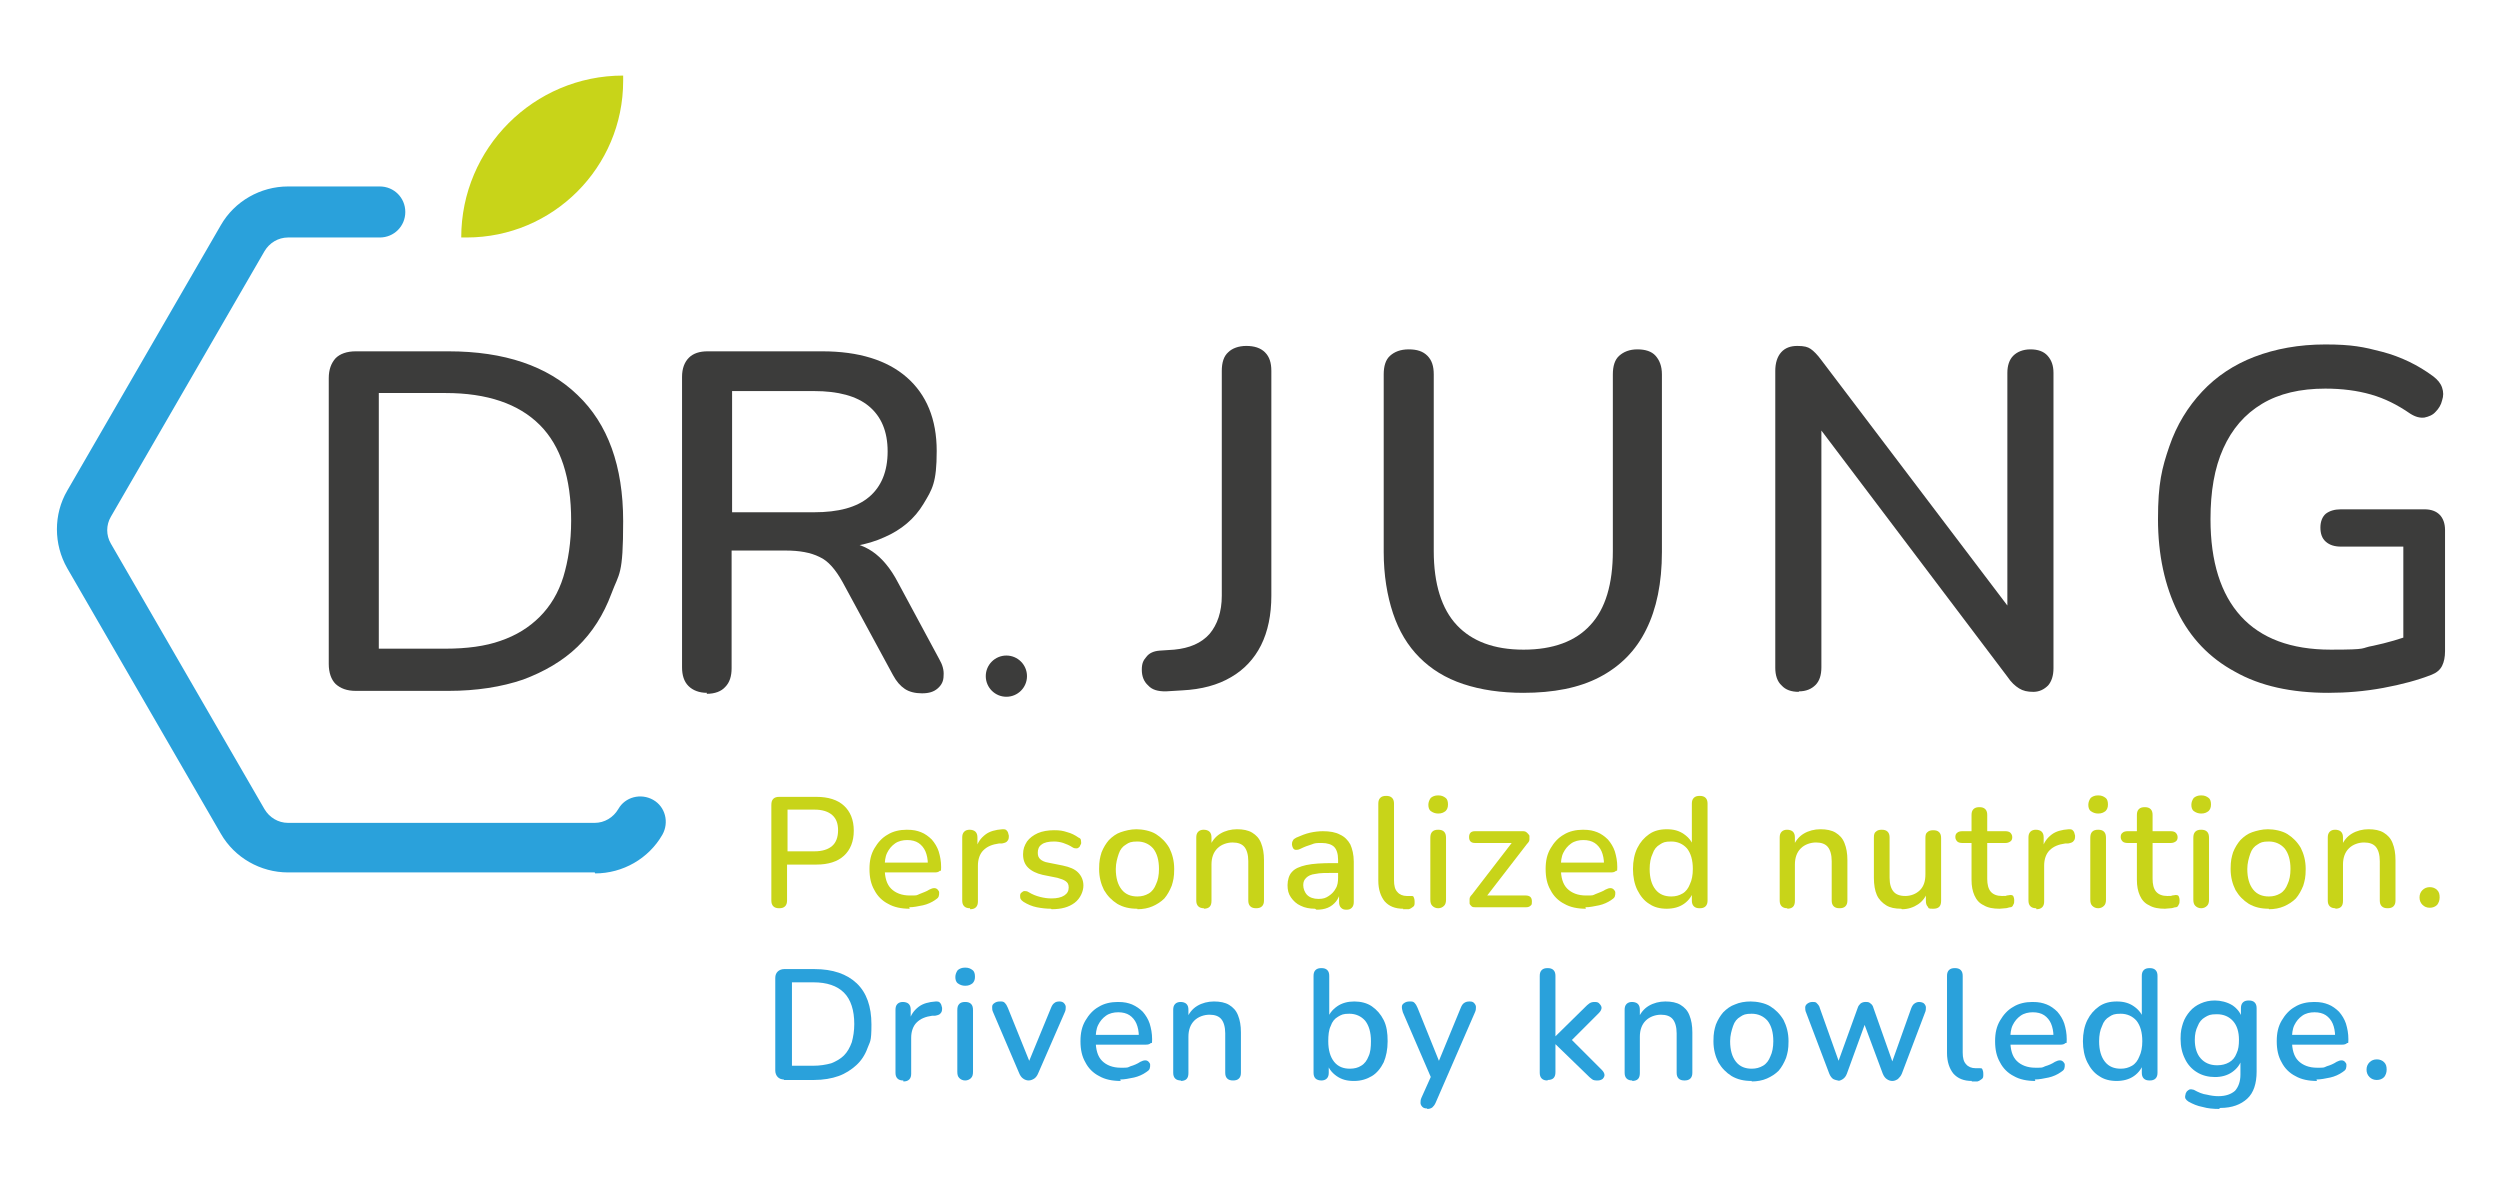 <?xml version="1.0" encoding="UTF-8"?>
<svg id="Ebene_1" xmlns="http://www.w3.org/2000/svg" version="1.1" viewBox="0 0 509.5 241.8">
  <!-- Generator: Adobe Illustrator 29.0.0, SVG Export Plug-In . SVG Version: 2.1.0 Build 186)  -->
  <defs>
    <style>
      .st0 {
        fill: #c8d419;
      }

      .st1 {
        fill: #3c3c3b;
      }

      .st2 {
        fill: #2aa1db;
      }
    </style>
  </defs>
  <path class="st2" d="M121.2,177.8h-62.5c-5.6,0-10.9-3-13.7-7.9l-31.3-54.1c-2.8-4.9-2.8-11,0-15.8l31.3-54.1c2.8-4.9,8.1-7.9,13.7-7.9h18.7c2.9,0,5.2,2.3,5.2,5.2s-2.3,5.2-5.2,5.2h-18.7c-2,0-3.8,1.1-4.8,2.8l-31.3,54.1c-1,1.7-1,3.8,0,5.5l31.3,54.1c1,1.7,2.8,2.8,4.8,2.8h62.5c2,0,3.8-1.1,4.8-2.8,1.4-2.5,4.6-3.3,7.1-1.9,2.5,1.4,3.3,4.6,1.9,7.1-2.8,4.9-8.1,7.9-13.7,7.9Z"/>
  <path class="st1" d="M237.5,140.9c-1.5,0-2.7-.3-3.5-1.2-.9-.8-1.3-1.9-1.3-3.2s.3-1.9.9-2.6c.6-.8,1.5-1.2,2.7-1.3l3-.2c3.1-.3,5.5-1.3,7.2-3.2,1.6-1.9,2.5-4.5,2.5-7.8v-45.8c0-1.7.4-3,1.3-3.8.8-.8,2.1-1.3,3.7-1.3s2.9.4,3.8,1.3c.9.9,1.3,2.1,1.3,3.8v45.8c0,3.9-.7,7.3-2.1,10.1-1.4,2.8-3.5,5-6.1,6.5-2.7,1.6-6,2.5-10,2.7l-3.3.2Z"/>
  <path class="st1" d="M310.5,141.2c-4.6,0-8.7-.6-12.3-1.8s-6.5-3-8.9-5.4c-2.4-2.4-4.2-5.4-5.4-9-1.2-3.6-1.9-7.8-1.9-12.5v-36.2c0-1.7.4-3,1.3-3.8.9-.8,2.1-1.3,3.8-1.3s2.9.4,3.8,1.3c.9.9,1.3,2.1,1.3,3.8v36c0,6.7,1.6,11.8,4.7,15.1,3.1,3.3,7.6,5,13.6,5s10.6-1.7,13.6-5c3.1-3.3,4.6-8.4,4.6-15.1v-36c0-1.7.4-3,1.3-3.8.9-.8,2.1-1.3,3.7-1.3s2.9.4,3.7,1.3c.8.9,1.3,2.1,1.3,3.8v36.2c0,6.3-1.1,11.6-3.2,15.8-2.1,4.3-5.3,7.5-9.5,9.7-4.2,2.2-9.4,3.2-15.6,3.2Z"/>
  <path class="st1" d="M366.6,141c-1.5,0-2.7-.4-3.5-1.3-.9-.8-1.3-2.1-1.3-3.6v-60.5c0-1.6.4-2.9,1.2-3.8.8-.9,1.9-1.3,3.3-1.3s2.1.2,2.7.6c.6.4,1.4,1.2,2.2,2.3l40.4,53.3h-2.5v-50.7c0-1.5.4-2.7,1.2-3.5.8-.8,2-1.3,3.5-1.3s2.7.4,3.5,1.3c.8.9,1.2,2,1.2,3.5v60.2c0,1.5-.4,2.7-1.1,3.5-.8.8-1.8,1.3-3,1.3s-2.1-.2-2.9-.7-1.6-1.2-2.4-2.4l-40.2-53.2h2.3v51.3c0,1.6-.4,2.8-1.2,3.6-.8.8-1.9,1.3-3.4,1.3Z"/>
  <path class="st1" d="M474.5,141.2c-7.5,0-13.9-1.4-19-4.3-5.2-2.8-9.1-6.9-11.7-12.2-2.6-5.3-4-11.6-4-18.9s.8-10.4,2.3-14.8c1.5-4.4,3.8-8.1,6.7-11.2,2.9-3.1,6.5-5.5,10.7-7.1,4.2-1.6,9-2.5,14.4-2.5s7.8.5,11.6,1.5c3.8,1,7.3,2.7,10.4,5,.9.7,1.5,1.4,1.8,2.3.3.9.3,1.7,0,2.6-.2.9-.7,1.7-1.3,2.3-.6.7-1.4,1-2.3,1.2-.9.1-1.8-.1-2.9-.8-2.6-1.8-5.2-3.1-8-3.9-2.8-.8-5.9-1.2-9.3-1.2-5.1,0-9.4,1-12.9,3.1-3.5,2.1-6.1,5.1-7.9,9.1-1.8,4-2.6,8.8-2.6,14.4,0,8.7,2.1,15.3,6.2,19.8,4.1,4.5,10.2,6.8,18.3,6.8s5.8-.3,8.7-.8c2.8-.6,5.6-1.4,8.2-2.4l-2.1,5.1v-22.9h-12.7c-1.3,0-2.3-.3-3.1-1-.8-.7-1.1-1.7-1.1-2.9s.4-2.2,1.1-2.8c.8-.6,1.8-.9,3.1-.9h17c1.4,0,2.4.4,3.1,1.1.7.7,1.1,1.8,1.1,3.1v24.7c0,1.2-.2,2.2-.6,3-.4.8-1.1,1.4-2.1,1.8-2.8,1.1-6.1,2-9.9,2.7-3.8.7-7.5,1-11.1,1Z"/>
  <g>
    <path class="st0" d="M158.8,185.1c-.5,0-.9-.1-1.2-.4-.3-.3-.4-.7-.4-1.2v-19.4c0-.6.1-1,.4-1.3s.7-.4,1.2-.4h7.6c2.4,0,4.3.6,5.6,1.8,1.3,1.2,2,2.9,2,5.1s-.7,3.9-2,5.1c-1.3,1.2-3.2,1.8-5.6,1.8h-6v7.3c0,.5-.1.9-.4,1.2-.3.3-.7.4-1.2.4ZM160.5,173.5h5.5c1.6,0,2.8-.4,3.6-1.1.8-.7,1.2-1.8,1.2-3.2s-.4-2.4-1.2-3.1c-.8-.7-2-1.1-3.6-1.1h-5.5v8.5Z"/>
    <path class="st0" d="M185.4,185.2c-1.7,0-3.2-.3-4.4-1-1.2-.6-2.2-1.6-2.8-2.8-.7-1.2-1-2.6-1-4.3s.3-3,1-4.2c.7-1.2,1.6-2.2,2.7-2.8,1.1-.7,2.5-1,3.9-1s2.1.2,2.9.5,1.6.9,2.2,1.5c.6.7,1.1,1.5,1.4,2.4.3,1,.5,2,.5,3.2s-.1.6-.3.8c-.2.2-.5.3-1,.3h-10.7v-2h9.8l-.5.4c0-1.1-.2-2-.5-2.7-.3-.7-.8-1.3-1.4-1.7s-1.4-.6-2.3-.6-1.8.2-2.5.7c-.7.5-1.2,1.1-1.6,1.9-.4.8-.5,1.8-.5,2.9v.2c0,1.9.4,3.3,1.3,4.2.9.9,2.2,1.4,3.8,1.4s1.3,0,2-.3,1.4-.5,2-.9c.4-.2.7-.3,1-.3s.5.1.7.3c.2.2.3.4.3.6,0,.3,0,.5-.1.8-.1.3-.4.5-.7.7-.7.5-1.6.9-2.5,1.1-1,.2-1.9.4-2.8.4Z"/>
    <path class="st0" d="M197.7,185.1c-.5,0-.9-.1-1.2-.4-.3-.3-.4-.7-.4-1.2v-12.8c0-.5.1-.9.4-1.2s.7-.4,1.1-.4.9.1,1.2.4c.3.3.4.7.4,1.2v2.3h-.3c.3-1.3,1-2.2,1.9-2.9.9-.7,2.1-1,3.5-1.1.4,0,.7,0,.9.3.2.2.3.5.4,1,0,.4,0,.8-.3,1.1-.2.3-.6.4-1.1.5h-.6c-1.4.2-2.4.6-3.2,1.4-.7.7-1.1,1.8-1.1,3.1v7.3c0,.5-.1.9-.4,1.2s-.7.4-1.2.4Z"/>
    <path class="st0" d="M214.2,185.2c-.9,0-1.9-.1-2.9-.3-1-.2-1.9-.6-2.7-1.1-.3-.2-.5-.4-.6-.6-.1-.2-.1-.5-.1-.7s.1-.5.3-.6c.2-.2.4-.3.6-.3.2,0,.5,0,.8.2.8.5,1.6.8,2.4,1,.8.2,1.5.3,2.3.3,1.1,0,2-.2,2.6-.6.6-.4.9-.9.9-1.6s-.2-1-.6-1.3c-.4-.3-1-.5-1.7-.7l-3-.6c-1.3-.3-2.3-.8-3-1.5-.7-.7-1-1.6-1-2.7s.3-1.8.8-2.6c.5-.7,1.3-1.3,2.2-1.7s2.1-.6,3.3-.6,1.8.1,2.7.4c.8.2,1.6.6,2.3,1.1.3.1.5.3.5.6s.1.5,0,.7-.2.4-.3.6c-.2.2-.4.3-.6.3s-.5,0-.8-.2c-.6-.4-1.3-.7-1.9-.9-.6-.2-1.3-.3-1.9-.3-1.1,0-2,.2-2.5.6-.6.4-.8,1-.8,1.7s.2,1,.5,1.3c.3.3.9.6,1.6.7l3,.6c1.4.3,2.4.7,3.1,1.4s1.1,1.6,1.1,2.7-.6,2.6-1.8,3.5c-1.2.9-2.7,1.3-4.7,1.3Z"/>
    <path class="st0" d="M231.8,185.2c-1.6,0-2.9-.3-4.1-1-1.1-.7-2-1.6-2.7-2.8-.6-1.2-1-2.6-1-4.3s.2-2.4.5-3.4c.4-1,.9-1.8,1.5-2.5.7-.7,1.5-1.3,2.4-1.6s2-.6,3.2-.6,2.9.3,4,1c1.1.7,2,1.6,2.7,2.8.6,1.2,1,2.6,1,4.3s-.2,2.4-.5,3.4c-.4,1-.9,1.9-1.5,2.6-.7.7-1.5,1.2-2.4,1.6s-2,.6-3.1.6ZM231.8,182.7c.9,0,1.6-.2,2.3-.6.7-.4,1.2-1.1,1.5-1.9.4-.8.6-1.9.6-3.1,0-1.8-.4-3.2-1.2-4.2-.8-.9-1.9-1.4-3.2-1.4s-1.7.2-2.3.6c-.7.4-1.2,1-1.5,1.9s-.6,1.9-.6,3.1c0,1.8.4,3.2,1.2,4.2.8,1,1.9,1.4,3.2,1.4Z"/>
    <path class="st0" d="M245.4,185.1c-.5,0-.9-.1-1.2-.4-.3-.3-.4-.7-.4-1.2v-12.8c0-.5.1-.9.4-1.2s.7-.4,1.1-.4.9.1,1.2.4c.3.3.4.7.4,1.2v2.5l-.4-.6c.5-1.2,1.2-2.1,2.2-2.7,1-.6,2.2-.9,3.4-.9s2.3.2,3.1.7c.8.5,1.4,1.1,1.8,2.1s.6,2.1.6,3.5v8.2c0,.5-.1.9-.4,1.2-.3.3-.7.4-1.2.4s-.9-.1-1.2-.4c-.3-.3-.4-.7-.4-1.2v-8c0-1.3-.3-2.3-.8-2.9-.5-.6-1.3-.9-2.4-.9s-2.3.4-3.1,1.2c-.8.8-1.2,1.9-1.2,3.3v7.4c0,1.1-.5,1.6-1.6,1.6Z"/>
    <path class="st0" d="M268,185.2c-1.1,0-2.1-.2-2.9-.6-.9-.4-1.5-1-2-1.7-.5-.7-.7-1.5-.7-2.5s.3-2.1.9-2.7c.6-.7,1.6-1.1,2.9-1.4,1.4-.3,3.2-.4,5.5-.4h1.5v2h-1.5c-1.5,0-2.7,0-3.6.2-.9.1-1.5.4-1.9.8-.4.4-.6.8-.6,1.5s.3,1.5.8,2,1.3.8,2.3.8,1.5-.2,2.1-.6c.6-.4,1.1-.9,1.4-1.5.4-.6.5-1.4.5-2.2v-3.7c0-1.2-.3-2.1-.8-2.6-.5-.5-1.4-.8-2.5-.8s-1.4,0-2.1.3c-.7.2-1.5.5-2.3.9-.4.2-.7.2-.9.2-.3,0-.5-.2-.6-.4-.1-.2-.2-.5-.2-.7s0-.5.2-.8c.1-.3.4-.4.7-.6.9-.4,1.9-.8,2.8-1,.9-.2,1.8-.3,2.6-.3,1.4,0,2.6.2,3.5.7.9.4,1.6,1.1,2.1,2,.4.9.7,2.1.7,3.5v8.2c0,.5-.1.9-.4,1.2s-.6.4-1.1.4-.8-.1-1.1-.4c-.3-.3-.4-.7-.4-1.2v-2.1h.3c-.2.8-.5,1.5-.9,2-.5.6-1,1-1.7,1.3-.7.3-1.5.4-2.3.4Z"/>
    <path class="st0" d="M286,185.2c-1.7,0-2.9-.5-3.8-1.5-.8-1-1.3-2.4-1.3-4.2v-15.7c0-.5.1-.9.4-1.2s.7-.4,1.2-.4.9.1,1.2.4c.3.3.4.7.4,1.2v15.6c0,1.1.2,1.9.7,2.4.4.5,1.1.8,1.9.8s.4,0,.5,0c.1,0,.3,0,.4,0,.3,0,.4,0,.5.2.1.2.2.5.2,1s0,.8-.3,1-.5.4-.9.5c-.2,0-.4,0-.6,0-.2,0-.4,0-.6,0Z"/>
    <path class="st0" d="M293.1,165.8c-.6,0-1.1-.2-1.5-.5-.4-.3-.5-.8-.5-1.3s.2-1,.5-1.4c.4-.3.8-.5,1.5-.5s1.1.2,1.5.5.5.8.5,1.4-.2,1-.5,1.3c-.4.3-.8.5-1.5.5ZM293.1,185.1c-.5,0-.9-.2-1.2-.5-.3-.3-.4-.7-.4-1.3v-12.5c0-.6.1-1,.4-1.3.3-.3.7-.4,1.2-.4s.9.1,1.2.4.4.7.4,1.3v12.5c0,.6-.1,1-.4,1.3s-.7.5-1.2.5Z"/>
    <path class="st0" d="M300.7,184.9c-.3,0-.6,0-.8-.2-.2-.2-.4-.4-.4-.6,0-.3,0-.6,0-.9,0-.3.2-.6.5-.9l8.7-11.3v.8h-8.1c-.4,0-.7-.1-.9-.3-.2-.2-.3-.5-.3-.9s.1-.7.3-.9c.2-.2.5-.3.9-.3h9.6c.4,0,.7,0,1,.3.2.2.4.4.5.6,0,.3,0,.5,0,.8,0,.3-.2.6-.5.9l-8.8,11.4v-.9h8.5c.9,0,1.3.4,1.3,1.2s-.1.7-.3.9-.5.3-.9.3h-10.2Z"/>
    <path class="st0" d="M323.2,185.2c-1.7,0-3.2-.3-4.4-1-1.2-.6-2.2-1.6-2.8-2.8-.7-1.2-1-2.6-1-4.3s.3-3,1-4.2c.7-1.2,1.6-2.2,2.7-2.8,1.1-.7,2.5-1,3.9-1s2.1.2,2.9.5,1.6.9,2.2,1.5c.6.7,1.1,1.5,1.4,2.4.3,1,.5,2,.5,3.2s-.1.6-.3.8c-.2.2-.5.3-1,.3h-10.7v-2h9.8l-.5.4c0-1.1-.2-2-.5-2.7s-.8-1.3-1.4-1.7-1.4-.6-2.3-.6-1.8.2-2.5.7c-.7.5-1.2,1.1-1.6,1.9-.4.8-.5,1.8-.5,2.9v.2c0,1.9.4,3.3,1.3,4.2.9.9,2.2,1.4,3.8,1.4s1.3,0,2-.3,1.4-.5,2-.9c.4-.2.7-.3,1-.3s.5.1.7.3c.2.2.3.4.3.6,0,.3,0,.5-.1.8-.1.3-.4.5-.7.7-.7.5-1.6.9-2.5,1.1-1,.2-1.9.4-2.8.4Z"/>
    <path class="st0" d="M339.7,185.2c-1.4,0-2.6-.3-3.6-1-1-.6-1.8-1.6-2.4-2.8-.6-1.2-.9-2.7-.9-4.3s.3-3.1.9-4.3c.6-1.2,1.4-2.1,2.4-2.8,1-.7,2.2-1,3.6-1s2.5.3,3.5,1c1,.7,1.7,1.6,2,2.7h-.4v-8.9c0-.5.1-.9.4-1.2s.7-.4,1.2-.4.9.1,1.2.4c.3.3.4.7.4,1.2v19.7c0,.5-.1.9-.4,1.2s-.7.4-1.2.4-.9-.1-1.2-.4c-.3-.3-.4-.7-.4-1.2v-2.8l.4.7c-.3,1.1-1,2.1-2,2.8-1,.7-2.2,1-3.6,1ZM340.6,182.7c.9,0,1.6-.2,2.3-.6.7-.4,1.2-1.1,1.5-1.9.4-.8.6-1.9.6-3.1,0-1.8-.4-3.2-1.2-4.2-.8-.9-1.9-1.4-3.2-1.4s-1.7.2-2.3.6c-.7.4-1.2,1-1.5,1.9-.4.8-.6,1.9-.6,3.1,0,1.8.4,3.2,1.2,4.2.8,1,1.9,1.4,3.2,1.4Z"/>
    <path class="st0" d="M364.3,185.1c-.5,0-.9-.1-1.2-.4-.3-.3-.4-.7-.4-1.2v-12.8c0-.5.1-.9.4-1.2s.7-.4,1.1-.4.9.1,1.2.4c.3.3.4.7.4,1.2v2.5l-.4-.6c.5-1.2,1.2-2.1,2.2-2.7,1-.6,2.2-.9,3.4-.9s2.3.2,3.1.7c.8.5,1.4,1.1,1.8,2.1s.6,2.1.6,3.5v8.2c0,.5-.1.9-.4,1.2-.3.3-.7.4-1.2.4s-.9-.1-1.2-.4c-.3-.3-.4-.7-.4-1.2v-8c0-1.3-.3-2.3-.8-2.9-.5-.6-1.3-.9-2.4-.9s-2.3.4-3.1,1.2c-.8.8-1.2,1.9-1.2,3.3v7.4c0,1.1-.5,1.6-1.6,1.6Z"/>
    <path class="st0" d="M387.5,185.2c-1.3,0-2.3-.2-3.1-.7-.8-.5-1.5-1.2-1.9-2.1-.4-.9-.6-2.1-.6-3.5v-8.2c0-.6.1-1,.4-1.2.3-.3.7-.4,1.2-.4s.9.1,1.2.4c.3.3.4.7.4,1.2v8.2c0,1.3.3,2.2.8,2.8.5.6,1.3.9,2.4.9s2.2-.4,3-1.2c.8-.8,1.1-1.9,1.1-3.2v-7.4c0-.6.1-1,.4-1.2.3-.3.7-.4,1.2-.4s.9.1,1.2.4c.3.3.4.7.4,1.2v12.8c0,1.1-.5,1.6-1.6,1.6s-.9-.1-1.1-.4c-.3-.3-.4-.7-.4-1.2v-2.7l.4.7c-.4,1.2-1.1,2.1-2,2.7-.9.6-2,1-3.3,1Z"/>
    <path class="st0" d="M407.5,185.2c-1.3,0-2.4-.2-3.2-.7-.9-.4-1.5-1.1-1.9-2-.4-.9-.6-1.9-.6-3.2v-7.5h-1.9c-.4,0-.8-.1-1-.3-.2-.2-.4-.5-.4-.9s.1-.7.4-.9c.2-.2.6-.3,1-.3h1.9v-3.3c0-.5.1-.9.4-1.2.3-.3.7-.4,1.2-.4s.9.1,1.2.4c.3.3.4.7.4,1.2v3.3h3.7c.4,0,.8.1,1,.3.2.2.4.5.4.9s-.1.7-.4.9-.6.3-1,.3h-3.7v7.3c0,1.1.2,2,.7,2.6.5.6,1.3.9,2.3.9s.7,0,1-.1c.3,0,.5-.1.7-.1.2,0,.4,0,.6.2.1.2.2.5.2.9s0,.6-.2.9c-.1.3-.3.5-.6.5-.3,0-.6.2-1,.2-.4,0-.8.1-1.2.1Z"/>
    <path class="st0" d="M415,185.1c-.5,0-.9-.1-1.2-.4-.3-.3-.4-.7-.4-1.2v-12.8c0-.5.1-.9.4-1.2s.7-.4,1.1-.4.9.1,1.2.4c.3.3.4.7.4,1.2v2.3h-.3c.3-1.3,1-2.2,1.9-2.9.9-.7,2.1-1,3.5-1.1.4,0,.7,0,.9.3.2.2.3.5.4,1,0,.4,0,.8-.3,1.1-.2.3-.6.4-1.1.5h-.6c-1.4.2-2.4.6-3.2,1.4-.7.7-1.1,1.8-1.1,3.1v7.3c0,.5-.1.9-.4,1.2s-.7.4-1.2.4Z"/>
    <path class="st0" d="M427.6,165.8c-.6,0-1.1-.2-1.5-.5-.4-.3-.5-.8-.5-1.3s.2-1,.5-1.4c.4-.3.8-.5,1.5-.5s1.1.2,1.5.5.5.8.5,1.4-.2,1-.5,1.3c-.4.3-.8.5-1.5.5ZM427.6,185.1c-.5,0-.9-.2-1.2-.5-.3-.3-.4-.7-.4-1.3v-12.5c0-.6.1-1,.4-1.3.3-.3.7-.4,1.2-.4s.9.1,1.2.4.4.7.4,1.3v12.5c0,.6-.1,1-.4,1.3s-.7.5-1.2.5Z"/>
    <path class="st0" d="M441.2,185.2c-1.3,0-2.4-.2-3.2-.7-.9-.4-1.5-1.1-1.9-2-.4-.9-.6-1.9-.6-3.2v-7.5h-1.9c-.4,0-.8-.1-1-.3-.2-.2-.4-.5-.4-.9s.1-.7.4-.9c.2-.2.6-.3,1-.3h1.9v-3.3c0-.5.1-.9.4-1.2.3-.3.7-.4,1.2-.4s.9.1,1.2.4c.3.3.4.7.4,1.2v3.3h3.7c.4,0,.8.1,1,.3.2.2.4.5.4.9s-.1.7-.4.9-.6.3-1,.3h-3.7v7.3c0,1.1.2,2,.7,2.6.5.6,1.3.9,2.3.9s.7,0,1-.1c.3,0,.5-.1.7-.1.2,0,.4,0,.6.2.1.2.2.5.2.9s0,.6-.2.9c-.1.3-.3.5-.6.5-.3,0-.6.2-1,.2-.4,0-.8.1-1.2.1Z"/>
    <path class="st0" d="M448.6,165.8c-.6,0-1.1-.2-1.5-.5-.4-.3-.5-.8-.5-1.3s.2-1,.5-1.4c.4-.3.8-.5,1.5-.5s1.1.2,1.5.5.5.8.5,1.4-.2,1-.5,1.3c-.4.3-.8.5-1.5.5ZM448.6,185.1c-.5,0-.9-.2-1.2-.5-.3-.3-.4-.7-.4-1.3v-12.5c0-.6.1-1,.4-1.3.3-.3.7-.4,1.2-.4s.9.1,1.2.4.4.7.4,1.3v12.5c0,.6-.1,1-.4,1.3s-.7.5-1.2.5Z"/>
    <path class="st0" d="M462.4,185.2c-1.6,0-2.9-.3-4.1-1-1.1-.7-2-1.6-2.7-2.8-.6-1.2-1-2.6-1-4.3s.2-2.4.5-3.4c.4-1,.9-1.8,1.5-2.5.7-.7,1.5-1.3,2.4-1.6s2-.6,3.2-.6,2.9.3,4,1c1.1.7,2,1.6,2.7,2.8.6,1.2,1,2.6,1,4.3s-.2,2.4-.5,3.4c-.4,1-.9,1.9-1.5,2.6-.7.7-1.5,1.2-2.4,1.6s-2,.6-3.1.6ZM462.4,182.7c.9,0,1.6-.2,2.3-.6.7-.4,1.2-1.1,1.5-1.9.4-.8.6-1.9.6-3.1,0-1.8-.4-3.2-1.2-4.2-.8-.9-1.9-1.4-3.2-1.4s-1.7.2-2.3.6c-.7.4-1.2,1-1.5,1.9s-.6,1.9-.6,3.1c0,1.8.4,3.2,1.2,4.2.8,1,1.9,1.4,3.2,1.4Z"/>
    <path class="st0" d="M476,185.1c-.5,0-.9-.1-1.2-.4-.3-.3-.4-.7-.4-1.2v-12.8c0-.5.1-.9.4-1.2s.7-.4,1.1-.4.9.1,1.2.4c.3.3.4.7.4,1.2v2.5l-.4-.6c.5-1.2,1.2-2.1,2.2-2.7,1-.6,2.2-.9,3.4-.9s2.3.2,3.1.7c.8.5,1.4,1.1,1.8,2.1s.6,2.1.6,3.5v8.2c0,.5-.1.9-.4,1.2-.3.3-.7.4-1.2.4s-.9-.1-1.2-.4c-.3-.3-.4-.7-.4-1.2v-8c0-1.3-.3-2.3-.8-2.9-.5-.6-1.3-.9-2.4-.9s-2.3.4-3.1,1.2c-.8.8-1.2,1.9-1.2,3.3v7.4c0,1.1-.5,1.6-1.6,1.6Z"/>
    <path class="st0" d="M495.2,185c-.6,0-1.1-.2-1.5-.6s-.6-.9-.6-1.5.2-1.1.6-1.5c.4-.4.9-.6,1.5-.6s1.1.2,1.5.6c.4.4.5.9.5,1.5s-.2,1.1-.5,1.5c-.4.4-.9.6-1.5.6Z"/>
  </g>
  <g>
    <path class="st2" d="M159.8,220c-.6,0-1-.2-1.3-.5s-.5-.8-.5-1.3v-18.9c0-.6.2-1,.5-1.3.3-.3.8-.5,1.3-.5h6.2c3.7,0,6.6,1,8.6,2.9,2,1.9,3,4.7,3,8.4s-.3,3.4-.8,4.8-1.3,2.6-2.3,3.5c-1,.9-2.2,1.7-3.6,2.2-1.4.5-3.1.8-5,.8h-6.2ZM161.3,217.2h4.4c1.4,0,2.6-.2,3.7-.5,1-.4,1.9-.9,2.6-1.6.7-.7,1.2-1.6,1.6-2.7.3-1.1.5-2.3.5-3.7,0-2.8-.7-5-2.1-6.4-1.4-1.4-3.5-2.1-6.2-2.1h-4.4v17Z"/>
    <path class="st2" d="M184.1,220.2c-.5,0-.9-.1-1.2-.4-.3-.3-.4-.7-.4-1.2v-12.8c0-.5.1-.9.4-1.2s.7-.4,1.1-.4.9.1,1.2.4c.3.3.4.7.4,1.2v2.3h-.3c.3-1.3,1-2.2,1.9-2.9.9-.7,2.1-1,3.5-1.1.4,0,.7,0,.9.3.2.2.3.5.4,1,0,.4,0,.8-.3,1.1-.2.3-.6.4-1.1.5h-.6c-1.4.2-2.4.6-3.2,1.4-.7.7-1.1,1.8-1.1,3.1v7.3c0,.5-.1.9-.4,1.2s-.7.4-1.2.4Z"/>
    <path class="st2" d="M196.7,200.9c-.6,0-1.1-.2-1.5-.5-.4-.3-.5-.8-.5-1.3s.2-1,.5-1.4c.4-.3.8-.5,1.5-.5s1.1.2,1.5.5c.4.3.5.8.5,1.4s-.2,1-.5,1.3c-.4.3-.8.5-1.5.5ZM196.7,220.2c-.5,0-.9-.2-1.2-.5-.3-.3-.4-.7-.4-1.3v-12.5c0-.6.1-1,.4-1.3.3-.3.7-.4,1.2-.4s.9.1,1.2.4.4.7.4,1.3v12.5c0,.6-.1,1-.4,1.3-.3.3-.7.5-1.2.5Z"/>
    <path class="st2" d="M209.7,220.2c-.4,0-.8-.1-1.2-.4-.3-.2-.6-.6-.8-1.1l-5.3-12.4c-.2-.4-.2-.7-.2-1.1s.2-.6.5-.8c.3-.2.6-.3,1.1-.3s.7,0,1,.3c.2.2.4.5.6,1l4.8,11.9h-.9l4.9-11.9c.2-.5.4-.8.7-1,.2-.2.6-.3,1-.3s.7.1.9.3c.2.2.4.5.4.8,0,.3,0,.7-.2,1.1l-5.4,12.4c-.2.5-.5.9-.8,1.1-.3.2-.7.4-1.2.4Z"/>
    <path class="st2" d="M228.4,220.3c-1.7,0-3.2-.3-4.4-1-1.2-.6-2.2-1.6-2.8-2.8-.7-1.2-1-2.6-1-4.3s.3-3,1-4.2c.7-1.2,1.6-2.2,2.7-2.8,1.1-.7,2.5-1,3.9-1s2.1.2,2.9.5c.9.4,1.6.9,2.2,1.5.6.7,1.1,1.5,1.4,2.4.3,1,.5,2,.5,3.2s-.1.6-.3.8c-.2.2-.5.3-1,.3h-10.7v-2h9.8l-.5.4c0-1.1-.2-2-.5-2.7-.3-.7-.8-1.3-1.4-1.7-.6-.4-1.4-.6-2.3-.6s-1.8.2-2.5.7c-.7.5-1.2,1.1-1.6,1.9-.4.8-.5,1.8-.5,2.9v.2c0,1.9.4,3.3,1.3,4.2.9.9,2.2,1.4,3.8,1.4s1.3,0,2-.3c.7-.2,1.4-.5,2-.9.4-.2.7-.3,1-.3s.5.1.7.3c.2.2.3.4.3.6,0,.3,0,.5-.1.8-.1.3-.4.5-.7.7-.7.5-1.6.9-2.5,1.1-1,.2-1.9.4-2.8.4Z"/>
    <path class="st2" d="M240.7,220.2c-.5,0-.9-.1-1.2-.4-.3-.3-.4-.7-.4-1.2v-12.8c0-.5.1-.9.4-1.2s.7-.4,1.1-.4.9.1,1.2.4c.3.3.4.7.4,1.2v2.5l-.4-.6c.5-1.2,1.2-2.1,2.2-2.7,1-.6,2.2-.9,3.4-.9s2.3.2,3.1.7c.8.5,1.4,1.1,1.8,2.1s.6,2.1.6,3.5v8.2c0,.5-.1.9-.4,1.2-.3.3-.7.4-1.2.4s-.9-.1-1.2-.4c-.3-.3-.4-.7-.4-1.2v-8c0-1.3-.3-2.3-.8-2.9-.5-.6-1.3-.9-2.4-.9s-2.3.4-3.1,1.2c-.8.8-1.2,1.9-1.2,3.3v7.4c0,1.1-.5,1.6-1.6,1.6Z"/>
    <path class="st2" d="M275.9,220.3c-1.4,0-2.5-.3-3.5-1-1-.7-1.7-1.6-2-2.8l.4-.6v2.7c0,.5-.1.9-.4,1.2s-.7.4-1.1.4-.9-.1-1.2-.4c-.3-.3-.4-.7-.4-1.2v-19.7c0-.5.1-.9.4-1.2s.7-.4,1.2-.4.9.1,1.2.4c.3.3.4.7.4,1.2v8.9h-.4c.3-1.1,1-2,2-2.7,1-.7,2.2-1,3.5-1s2.6.3,3.6,1c1,.7,1.8,1.6,2.4,2.8.6,1.2.8,2.6.8,4.3s-.3,3.1-.8,4.3c-.6,1.2-1.4,2.2-2.4,2.8-1,.6-2.2,1-3.6,1ZM275.1,217.8c.9,0,1.7-.2,2.3-.6.7-.4,1.2-1.1,1.5-1.9.4-.8.5-1.9.5-3.1,0-1.8-.4-3.2-1.2-4.2-.8-.9-1.9-1.4-3.2-1.4s-1.6.2-2.3.6c-.7.4-1.2,1-1.5,1.9-.4.8-.5,1.9-.5,3.1,0,1.8.4,3.2,1.2,4.2.8,1,1.9,1.4,3.2,1.4Z"/>
    <path class="st2" d="M290.8,225.9c-.4,0-.7-.1-.9-.3-.2-.2-.4-.5-.4-.8,0-.3,0-.7.2-1.1l2.2-4.9v1.4l-6-13.9c-.1-.4-.2-.7-.2-1.1s.2-.6.5-.8c.3-.2.6-.3,1.1-.3s.7,0,1,.3c.2.2.4.5.6,1l4.8,11.9h-.9l4.9-11.9c.2-.5.4-.8.7-1,.3-.2.6-.3,1.1-.3s.7.1.9.3c.2.2.4.5.4.8,0,.3,0,.7-.2,1.1l-8,18.4c-.2.5-.5.8-.7,1-.3.2-.6.3-1,.3Z"/>
    <path class="st2" d="M315.4,220.2c-.5,0-.9-.1-1.2-.4-.3-.3-.4-.7-.4-1.2v-19.7c0-.5.1-.9.4-1.2s.7-.4,1.2-.4.9.1,1.2.4c.3.3.4.7.4,1.2v12.3h0l6-5.9c.3-.3.6-.6.9-.8.3-.2.6-.3,1.1-.3s.8.1,1,.4c.2.2.4.5.4.8s-.2.7-.5,1l-6.3,6.3v-1.5l6.9,6.9c.3.3.5.7.5,1,0,.3-.2.6-.4.8-.3.2-.6.3-1,.3s-.9,0-1.2-.3c-.3-.2-.6-.5-1-.9l-6.4-6.2h0v5.7c0,1.1-.5,1.6-1.6,1.6Z"/>
    <path class="st2" d="M332.7,220.2c-.5,0-.9-.1-1.2-.4-.3-.3-.4-.7-.4-1.2v-12.8c0-.5.1-.9.4-1.2s.7-.4,1.1-.4.9.1,1.2.4c.3.3.4.7.4,1.2v2.5l-.4-.6c.5-1.2,1.2-2.1,2.2-2.7,1-.6,2.2-.9,3.4-.9s2.3.2,3.1.7c.8.5,1.4,1.1,1.8,2.1s.6,2.1.6,3.5v8.2c0,.5-.1.9-.4,1.2-.3.3-.7.4-1.2.4s-.9-.1-1.2-.4c-.3-.3-.4-.7-.4-1.2v-8c0-1.3-.3-2.3-.8-2.9-.5-.6-1.3-.9-2.4-.9s-2.3.4-3.1,1.2c-.8.8-1.2,1.9-1.2,3.3v7.4c0,1.1-.5,1.6-1.6,1.6Z"/>
    <path class="st2" d="M357,220.3c-1.6,0-2.9-.3-4.1-1-1.1-.7-2-1.6-2.7-2.8-.6-1.2-1-2.6-1-4.3s.2-2.4.5-3.4c.4-1,.9-1.8,1.5-2.5.7-.7,1.5-1.3,2.4-1.6.9-.4,2-.6,3.2-.6s2.9.3,4,1c1.1.7,2,1.6,2.7,2.8.6,1.2,1,2.6,1,4.3s-.2,2.4-.5,3.4c-.4,1-.9,1.9-1.5,2.6-.7.7-1.5,1.2-2.4,1.6s-2,.6-3.1.6ZM357,217.8c.9,0,1.6-.2,2.3-.6.7-.4,1.2-1.1,1.5-1.9.4-.8.6-1.9.6-3.1,0-1.8-.4-3.2-1.2-4.2-.8-.9-1.9-1.4-3.2-1.4s-1.7.2-2.3.6c-.7.4-1.2,1-1.5,1.9s-.6,1.9-.6,3.1c0,1.8.4,3.2,1.2,4.2.8,1,1.9,1.4,3.2,1.4Z"/>
    <path class="st2" d="M374.8,220.2c-.4,0-.8-.1-1.2-.3-.3-.2-.6-.6-.8-1.1l-4.7-12.4c-.2-.4-.2-.8-.2-1.1s.2-.6.5-.8c.3-.2.6-.3,1-.3s.7,0,.9.3c.2.2.5.5.6,1l4.2,11.8h-.8l4.3-11.9c.1-.4.4-.7.6-.9.3-.2.6-.3,1-.3s.7,0,1,.3c.3.2.5.5.6.9l4.2,11.9h-.7l4.2-11.8c.2-.5.4-.8.7-1s.6-.3.9-.3.8.1,1,.3c.2.2.4.5.4.8,0,.3,0,.7-.2,1.1l-4.7,12.4c-.2.5-.5.8-.8,1.1-.3.2-.7.4-1.1.4s-.8-.1-1.2-.4c-.3-.2-.6-.6-.8-1.1l-4.5-12.1h1.6l-4.4,12.1c-.2.5-.4.8-.8,1.1-.3.2-.7.4-1.2.4Z"/>
    <path class="st2" d="M401.9,220.3c-1.7,0-2.9-.5-3.8-1.5-.8-1-1.3-2.4-1.3-4.2v-15.7c0-.5.1-.9.4-1.2s.7-.4,1.2-.4.9.1,1.2.4c.3.3.4.7.4,1.2v15.6c0,1.1.2,1.9.7,2.4.4.5,1.1.8,1.9.8s.4,0,.5,0c.1,0,.3,0,.4,0,.3,0,.4,0,.5.2.1.2.2.5.2,1s0,.8-.3,1-.5.4-.9.5c-.2,0-.4,0-.6,0-.2,0-.4,0-.6,0Z"/>
    <path class="st2" d="M414.8,220.3c-1.7,0-3.2-.3-4.4-1-1.2-.6-2.2-1.6-2.8-2.8-.7-1.2-1-2.6-1-4.3s.3-3,1-4.2c.7-1.2,1.6-2.2,2.7-2.8,1.1-.7,2.5-1,3.9-1s2.1.2,2.9.5,1.6.9,2.2,1.5c.6.7,1.1,1.5,1.4,2.4.3,1,.5,2,.5,3.2s-.1.6-.3.8c-.2.2-.5.3-1,.3h-10.7v-2h9.8l-.5.4c0-1.1-.2-2-.5-2.7s-.8-1.3-1.4-1.7c-.6-.4-1.4-.6-2.3-.6s-1.8.2-2.5.7c-.7.5-1.2,1.1-1.6,1.9-.4.8-.5,1.8-.5,2.9v.2c0,1.9.4,3.3,1.3,4.2.9.9,2.2,1.4,3.8,1.4s1.3,0,2-.3c.7-.2,1.4-.5,2-.9.4-.2.7-.3,1-.3s.5.1.7.3c.2.2.3.4.3.6,0,.3,0,.5-.1.8-.1.3-.4.5-.7.7-.7.5-1.6.9-2.5,1.1-1,.2-1.9.4-2.8.4Z"/>
    <path class="st2" d="M431.4,220.3c-1.4,0-2.6-.3-3.6-1-1-.6-1.8-1.6-2.4-2.8-.6-1.2-.9-2.7-.9-4.3s.3-3.1.9-4.3c.6-1.2,1.4-2.1,2.4-2.8,1-.7,2.2-1,3.6-1s2.5.3,3.5,1c1,.7,1.7,1.6,2,2.7h-.4v-8.9c0-.5.1-.9.4-1.2s.7-.4,1.2-.4.9.1,1.2.4c.3.3.4.7.4,1.2v19.7c0,.5-.1.9-.4,1.2s-.7.4-1.2.4-.9-.1-1.2-.4c-.3-.3-.4-.7-.4-1.2v-2.8l.4.7c-.3,1.1-1,2.1-2,2.8-1,.7-2.2,1-3.6,1ZM432.2,217.8c.9,0,1.6-.2,2.3-.6.7-.4,1.2-1.1,1.5-1.9.4-.8.6-1.9.6-3.1,0-1.8-.4-3.2-1.2-4.2-.8-.9-1.9-1.4-3.2-1.4s-1.7.2-2.3.6c-.7.4-1.2,1-1.5,1.9-.4.8-.6,1.9-.6,3.1,0,1.8.4,3.2,1.2,4.2.8,1,1.9,1.4,3.2,1.4Z"/>
    <path class="st2" d="M452.2,226c-1.1,0-2.3-.1-3.3-.4-1.1-.2-2-.6-2.9-1.1-.3-.2-.5-.4-.6-.6-.1-.2-.1-.5,0-.8,0-.3.2-.5.3-.7.2-.2.4-.3.6-.4.2,0,.5,0,.8.1.9.5,1.8.9,2.7,1,.8.2,1.6.3,2.3.3,1.5,0,2.6-.4,3.4-1.1.7-.8,1.1-1.9,1.1-3.3v-3.3h.3c-.3,1.2-1,2.1-2,2.8-1,.7-2.2,1-3.5,1s-2.6-.3-3.7-1c-1-.6-1.9-1.6-2.4-2.7-.6-1.2-.9-2.5-.9-4.1s.2-2.2.5-3.2c.3-.9.8-1.7,1.4-2.4.6-.7,1.3-1.2,2.2-1.6.9-.4,1.8-.6,2.9-.6s2.5.3,3.6,1c1,.7,1.7,1.6,2,2.8l-.3.5v-2.7c0-.5.1-.9.4-1.2.3-.3.7-.4,1.2-.4s.9.1,1.2.4c.3.3.4.7.4,1.2v12.9c0,2.4-.6,4.3-1.9,5.5-1.3,1.2-3.1,1.9-5.5,1.9ZM451.9,217.1c.9,0,1.7-.2,2.4-.6.7-.4,1.2-1,1.5-1.8.4-.8.5-1.7.5-2.8,0-1.6-.4-2.9-1.2-3.8-.8-.9-1.9-1.4-3.3-1.4s-1.7.2-2.4.6c-.7.4-1.2,1-1.5,1.8-.4.8-.6,1.7-.6,2.8,0,1.6.4,2.9,1.2,3.8.8.9,1.9,1.4,3.3,1.4Z"/>
    <path class="st2" d="M472.2,220.3c-1.7,0-3.2-.3-4.4-1-1.2-.6-2.2-1.6-2.8-2.8-.7-1.2-1-2.6-1-4.3s.3-3,1-4.2c.7-1.2,1.6-2.2,2.7-2.8,1.1-.7,2.5-1,3.9-1s2.1.2,2.9.5,1.6.9,2.2,1.5c.6.7,1.1,1.5,1.4,2.4.3,1,.5,2,.5,3.2s-.1.6-.3.8c-.2.2-.5.3-1,.3h-10.7v-2h9.8l-.5.4c0-1.1-.2-2-.5-2.7s-.8-1.3-1.4-1.7c-.6-.4-1.4-.6-2.3-.6s-1.8.2-2.5.7c-.7.5-1.2,1.1-1.6,1.9-.4.8-.5,1.8-.5,2.9v.2c0,1.9.4,3.3,1.3,4.2.9.9,2.2,1.4,3.8,1.4s1.3,0,2-.3c.7-.2,1.4-.5,2-.9.4-.2.7-.3,1-.3s.5.1.7.3c.2.2.3.4.3.6,0,.3,0,.5-.1.8-.1.3-.4.5-.7.7-.7.5-1.6.9-2.5,1.1-1,.2-1.9.4-2.8.4Z"/>
    <path class="st2" d="M484.4,220.1c-.6,0-1.1-.2-1.5-.6s-.6-.9-.6-1.5.2-1.1.6-1.5c.4-.4.9-.6,1.5-.6s1.1.2,1.5.6c.4.4.5.9.5,1.5s-.2,1.1-.5,1.5c-.4.4-.9.6-1.5.6Z"/>
  </g>
  <path class="st1" d="M72.5,140.8c-1.8,0-3.1-.5-4.1-1.4-.9-.9-1.4-2.3-1.4-4.1v-58.2c0-1.8.5-3.1,1.4-4.1.9-.9,2.3-1.4,4.1-1.4h18.9c11.4,0,20.2,3,26.3,8.9,6.2,5.9,9.3,14.5,9.3,25.7s-.8,10.5-2.4,14.8c-1.6,4.3-3.9,7.9-6.9,10.8-3,2.9-6.8,5.1-11.1,6.7-4.4,1.5-9.5,2.3-15.2,2.3h-18.9ZM77.2,132.2h13.6c4.3,0,8.1-.5,11.2-1.6,3.2-1.1,5.8-2.7,8-4.9,2.2-2.2,3.8-4.9,4.8-8.1,1-3.3,1.6-7.1,1.6-11.5,0-8.7-2.1-15.2-6.4-19.5-4.3-4.3-10.7-6.5-19.2-6.5h-13.6v52.1Z"/>
  <path class="st1" d="M144.1,141.2c-1.6,0-2.9-.5-3.8-1.4s-1.3-2.2-1.3-3.8v-59.2c0-1.7.5-3,1.4-3.9.9-.9,2.2-1.3,3.8-1.3h23.4c7.4,0,13.2,1.8,17.2,5.3,4,3.5,6.1,8.5,6.1,15s-.9,7.8-2.7,10.8c-1.8,3-4.5,5.3-8,6.8-3.5,1.6-7.7,2.3-12.6,2.3l.9-1.4h2.5c2.6,0,4.9.7,6.8,2,1.9,1.3,3.7,3.4,5.2,6.3l8.4,15.6c.7,1.2,1,2.3.9,3.4,0,1.1-.4,1.9-1.2,2.6-.8.7-1.8,1-3.2,1s-2.6-.3-3.5-.9c-.9-.6-1.7-1.5-2.4-2.8l-10.3-19c-1.4-2.5-2.9-4.3-4.7-5.1-1.8-.9-4.1-1.3-6.9-1.3h-11v24c0,1.6-.4,2.9-1.3,3.8-.8.9-2.1,1.4-3.8,1.4ZM149.2,104.4h16.7c5,0,8.7-1,11.2-3.1,2.5-2.1,3.8-5.2,3.8-9.3s-1.3-7.1-3.8-9.2c-2.5-2.1-6.3-3.1-11.2-3.1h-16.7v24.7Z"/>
  <circle class="st1" cx="205.1" cy="137.8" r="4.2"/>
  <path class="st0" d="M127,15.4h0v1.1c0,17.6-14.3,31.9-31.9,31.9h-1.1c0-18.2,14.8-33,33-33Z"/>
</svg>